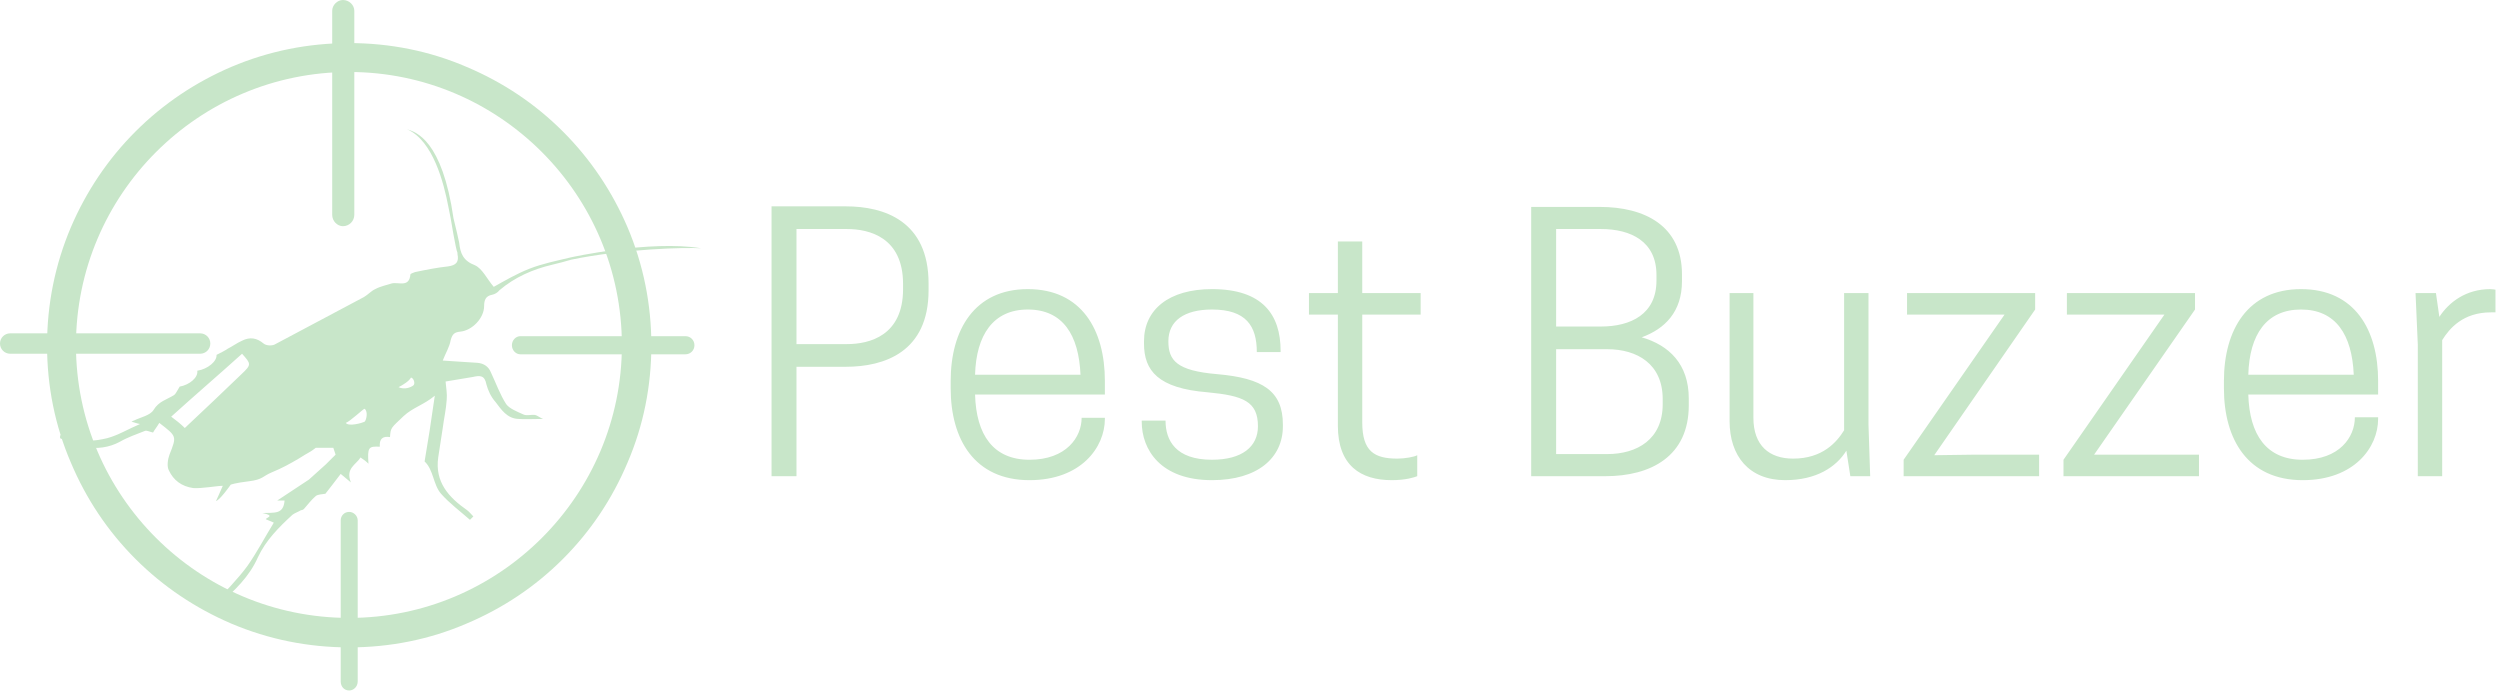 <?xml version="1.0" encoding="UTF-8"?>
<svg xmlns="http://www.w3.org/2000/svg" version="1.2" viewBox="0 0 441 122" width="441" height="122">
  <title>buzzlogo</title>
  <style>
		.s0 { fill: #C8E6C9 } 
		.s1 { fill: #C8E6C9 } 
	</style>
  <path id="Pest Buzzer" class="s0" aria-label="Pest Buzzer" d="m140.5 64.7h8.7c6.8 0 14.6-2.6 14.6-13.5v-1.2c0-11-7.8-13.6-14.6-13.6h-13.1v47.6h4.4zm0-4v-20.3h8.9c4 0 9.9 1.5 9.9 9.7v0.9c0 8.2-5.9 9.7-9.9 9.7zm54.4 8.9v-2.4c0-9-4.1-16.2-13.6-16.2-9.4 0-13.6 7.2-13.6 16.2v1.3c0 9 4.2 16.2 13.9 16.2 9.1 0 13.3-5.8 13.3-10.8v-0.2h-4.1c0 3.4-2.7 7.4-9.2 7.4-6.4 0-9.4-4.4-9.6-11.5zm-13.6-15c6.2 0 9 4.5 9.3 11.5h-18.6c0.2-7 3.2-11.5 9.3-11.5zm32.5 26.5c-6.4 0-8.2-3.4-8.2-6.9h-4.2v0.2c0 4.9 3.3 10.3 12.4 10.3 8 0 12.5-3.9 12.5-9.5v-0.3c0-5.9-3.5-8.2-11.6-8.9-7.1-0.6-8.6-2.4-8.6-5.8 0-3.6 2.8-5.6 7.7-5.6 6 0 7.9 2.9 7.9 7.5h4.2v-0.2c0-6.4-3.2-10.9-12.1-10.9-7.6 0-12 3.6-12 9.2v0.4c0 4.8 2.5 7.9 11.2 8.6 6.3 0.6 8.9 1.6 8.9 6 0 3.6-2.8 5.9-8.1 5.9zm26.5-29.4v-9.1h-4.3v9.1h-5.1v3.8h5.1v19.6c0 7 4 9.6 9.5 9.6 2.5 0 4-0.5 4.5-0.7v-3.7c-0.5 0.3-2.2 0.6-3.5 0.6-4.1 0-6.2-1.3-6.2-6.4v-19h10.3v-3.8zm29.8-15.2v47.5h13.1c8 0 14.7-3.5 14.7-12.5v-1.2c0-6.1-3.5-9.4-8.3-10.8 4.1-1.5 7.1-4.5 7.1-9.9v-1.2c0-8.6-6.6-11.9-14.5-11.9zm13.4 25.1c5.3 0 9.8 2.6 9.8 8.8v0.9c0 6.2-4.5 8.8-9.8 8.8h-9v-18.5zm-1.1-21.2c5.3 0 9.8 2.2 9.8 8.1v1c0 5.9-4.5 8.1-9.8 8.1h-7.9v-17.2zm22.7 11.3v22.6c0 6.1 3.4 10.4 9.8 10.4 5.5 0 9-2.3 10.8-5.2l0.7 4.5h3.5l-0.3-9.1v-23.2h-4.3v24.2c-1.3 2.1-3.8 5-9 5-4.2 0-7-2.3-7-7.2v-22zm30.7 29.4v2.9h23.9v-3.8h-11.3l-7.2 0.1 17.8-25.7v-2.9h-22.6v3.8h10 7.2zm28.2 0v2.9h23.9v-3.8h-11.3-7.2l17.8-25.6v-2.9h-22.6v3.8h10 7.2zm55.5-11.5v-2.4c0-9-4.1-16.2-13.6-16.2-9.4 0-13.6 7.2-13.6 16.2v1.3c0 9 4.2 16.2 13.9 16.2 9.1 0 13.3-5.8 13.3-10.8v-0.3h-4.1c0 3.5-2.7 7.5-9.2 7.5-6.4 0-9.4-4.4-9.6-11.5zm-13.6-15c6.1 0 9 4.4 9.3 11.5h-18.6c0.2-7.1 3.2-11.5 9.3-11.5zm33.4-3.6c-4.3 0-7.3 2.3-9 4.9l-0.6-4.2h-3.6l0.4 9.1v23.2h4.3v-24c1.3-2.1 3.7-4.9 8.6-4.9h0.8v-4c0 0-0.5-0.1-0.9-0.1z"></path>
  <g id="Folder 1">
    <path id="&lt;Compound Path&gt;" fill-rule="evenodd" class="s1" d="m61.6 114.2c-7.2 0-14.2-1.4-20.8-4.2-6.3-2.7-12-6.5-16.9-11.4-4.9-4.9-8.7-10.6-11.4-17-2.8-6.5-4.2-13.5-4.2-20.7 0-7.2 1.4-14.2 4.2-20.8 2.7-6.3 6.5-12 11.4-16.9 4.9-4.9 10.6-8.7 16.9-11.4 6.6-2.8 13.6-4.2 20.8-4.2 7.2 0 14.2 1.4 20.7 4.2 6.4 2.7 12.1 6.5 17 11.4 4.9 4.9 8.7 10.6 11.4 16.9 2.8 6.6 4.2 13.6 4.2 20.8 0 7.2-1.4 14.2-4.2 20.7-2.7 6.4-6.5 12.1-11.4 17-4.9 4.9-10.6 8.7-17 11.4-6.5 2.8-13.5 4.2-20.7 4.2zm0-101.5c-26.6 0-48.2 21.6-48.2 48.2 0 26.5 21.6 48.1 48.2 48.1 26.5 0 48.1-21.6 48.1-48.1 0-26.6-21.6-48.2-48.1-48.2z"></path>
    <path id="&lt;Path&gt;" class="s1" d="m60.5 39.9c-1 0-1.9-0.9-1.9-2v-36c0-1 0.9-1.9 1.9-1.9 1.1 0 2 0.9 2 1.9v36c0 1.1-0.9 2-2 2z"></path>
    <path id="&lt;Path&gt;" class="s1" d="m35.3 62.4h-33.5c-1 0-1.8-0.8-1.8-1.8 0-1 0.8-1.8 1.8-1.8h33.5c1 0 1.8 0.8 1.8 1.8 0 1-0.8 1.8-1.8 1.8z"></path>
    <path id="&lt;Path&gt;" class="s1" d="m61.6 121.8c-0.9 0-1.5-0.7-1.5-1.6v-28.4c0-0.8 0.6-1.5 1.5-1.5 0.8 0 1.5 0.7 1.5 1.5v28.4c0 0.9-0.7 1.6-1.5 1.6z"></path>
    <path id="&lt;Path&gt;" class="s1" d="m120.9 62.5h-29.1c-0.8 0-1.5-0.7-1.5-1.6 0-0.9 0.7-1.6 1.5-1.6h29.1c0.9 0 1.6 0.7 1.6 1.6 0 0.9-0.7 1.6-1.6 1.6z"></path>
  </g>
  <path id="&lt;Compound Path&gt;" fill-rule="evenodd" class="s0" d="m123.7 43.8c-2.6-0.2-13.8 0.1-22.9 2q-1.7 0.5-3.4 0.9c-3.4 0.8-6.6 2.2-9.3 4.5-0.3 0.4-0.8 0.7-1.3 0.8-1.1 0.2-1.4 0.9-1.4 2 0 2.1-2.1 4.3-4.2 4.5-1 0.1-1.4 0.4-1.7 1.5-0.2 1.2-0.9 2.3-1.4 3.6 1.9 0.1 4 0.3 6.1 0.4 1.2 0.1 2 0.7 2.4 1.7 0.9 1.9 1.6 3.9 2.7 5.6 0.6 0.8 1.9 1.3 3 1.8 0.6 0.3 1.4 0 2.1 0.1 0.4 0.1 0.7 0.4 1.4 0.7-1.8 0-3.1 0.1-4.4 0-2-0.1-3-1.7-4-3-0.8-0.9-1.3-2-1.6-3.1-0.3-1.6-1.1-1.6-2.4-1.3-1.6 0.3-3.2 0.5-4.8 0.8 0.1 1.1 0.3 2.2 0.2 3.2-0.1 1.7-0.5 3.4-0.7 5q-0.4 2.6-0.8 5.2c-0.6 4.3 1.8 7 5.1 9.3 0.4 0.3 0.7 0.7 1.1 1.1q-0.3 0.3-0.6 0.6c-1.7-1.5-3.6-2.9-5.1-4.6-1.4-1.6-1.3-4.2-2.9-5.7 0.6-3.5 1.2-7.3 1.8-11.6-1.9 1.6-3.9 2.1-5.5 3.6-2.2 2.1-2.3 2-2.4 3.7-1.3-0.2-1.9 0.3-1.8 1.7-2-0.1-2.2 0.1-2 3-0.4-0.4-0.8-0.7-1.4-1.1-0.8 1.3-2.7 1.9-1.7 4.4-0.7-0.6-1.1-0.9-1.8-1.5-1 1.3-1.9 2.5-2.7 3.5-0.6 0.1-1.3 0.1-1.7 0.4-0.8 0.7-1.4 1.5-2.1 2.3-0.1 0.1-0.3 0.2-0.5 0.2-0.5 0.3-1.1 0.5-1.5 0.8-2.4 2.2-4.7 4.5-6.1 7.5-1.5 3.4-4.1 5.9-6.9 8.3-0.1 0-0.3 0-1 0.1 2.2-2.4 4.3-4.5 6-6.8 1.7-2.4 3.1-5.1 4.7-7.7-0.6-0.3-1-0.4-1.4-0.6 0-0.3 1.8-0.6-0.6-1.1 2.1-0.1 3.7 0.3 3.9-2.2q-0.7 0-1.3 0c2.1-1.4 5.6-3.7 5.6-3.7l3-2.7 1.7-1.7-0.4-1.2h-3.1c-1 0.8-1.3 0.8-3 1.9-1.7 1-3 1.7-4.7 2.4-1.7 0.7-1.6 1.3-4.1 1.6-2.5 0.3-3.2 0.6-3.2 0.6 0 0-1.8 2.6-2.6 2.9 0 0 1-2.2 1.2-2.7-1 0-3.7 0.5-5.2 0.4-2.1-0.3-3.5-1.4-4.3-3.1-0.4-0.7-0.2-2 0.1-2.8 1.3-3.3 1.3-3.2-1.8-5.6-0.4 0.7-0.9 1.3-1.1 1.7-0.5-0.1-1.1-0.4-1.4-0.3-1.5 0.6-3 1.1-4.4 1.9-2 1.1-4.1 1.3-6.3 1-1.4-0.2-2.8-1-4.3-1.6q0-0.2 0-0.5c0.6 0 1.3-0.2 1.8 0.1 2.1 1.2 4.4 0.9 6.5 0.4 1.9-0.5 3.7-1.6 5.8-2.5-0.6-0.1-1-0.3-1.5-0.4 0.2-0.1 0.3-0.2 0.4-0.2 1.2-0.6 2.9-0.9 3.5-1.9 0.9-1.5 2.3-1.8 3.6-2.6 0.3-0.2 0.5-0.7 1-1.5 1.7-0.3 3.3-1.6 3.1-2.8 1.9-0.3 3.5-1.7 3.4-2.8 0.8-0.4 1.4-0.7 2-1.1 0.8-0.4 1.6-1 2.5-1.4 1.4-0.7 2.6-0.5 3.8 0.5 0.5 0.4 1.4 0.4 1.9 0.2 5.3-2.8 10.5-5.6 15.8-8.4 0.7-0.4 1.3-1.1 2-1.4 0.9-0.5 2-0.7 2.9-1 1.2-0.3 3.1 0.8 3.3-1.6 0-0.1 0.5-0.3 0.8-0.4 1.9-0.4 3.9-0.8 5.8-1 1.5-0.2 2-0.8 1.7-2.2q0-0.1 0-0.2c-0.3-0.6-1.2-6.1-1.2-6.1q0 0 0 0-0.2-1-0.4-2c-0.8-4.2-2.7-11.7-7.3-13.7 1.6 0.5 6.2 1.9 8.2 15.7q0 0 0 0 0.3 1.3 0.6 2.5c0.1 0.6 0.3 1.2 0.4 1.8 0.2 1.9 0.7 3.2 2.8 4 1.3 0.6 2.1 2.4 3.3 3.8 1.8-1 4-2.3 6.3-3.2 2.3-0.9 4.8-1.4 7.3-2 0 0 14-3.1 23-1.6zm-81 18.6c-4.1 3.7-8.3 7.3-12.5 11.1 0.8 0.6 1.6 1.2 2.4 2 3.5-3.3 6.8-6.4 10-9.5 1.8-1.7 1.7-1.8 0.1-3.6zm21.6 9.7c-0.3 0.1-2.5 2.2-3.3 2.5 0.5 0.7 2.9 0 3.3-0.2 0.3-0.2 0.7-1.8 0-2.3zm8.2-5.5c-0.3 0.6-1.4 1.3-2.2 1.7 1.1 0.5 2.2 0 2.6-0.3 0.4-0.3 0.1-1.3-0.4-1.4z"></path>
</svg>
